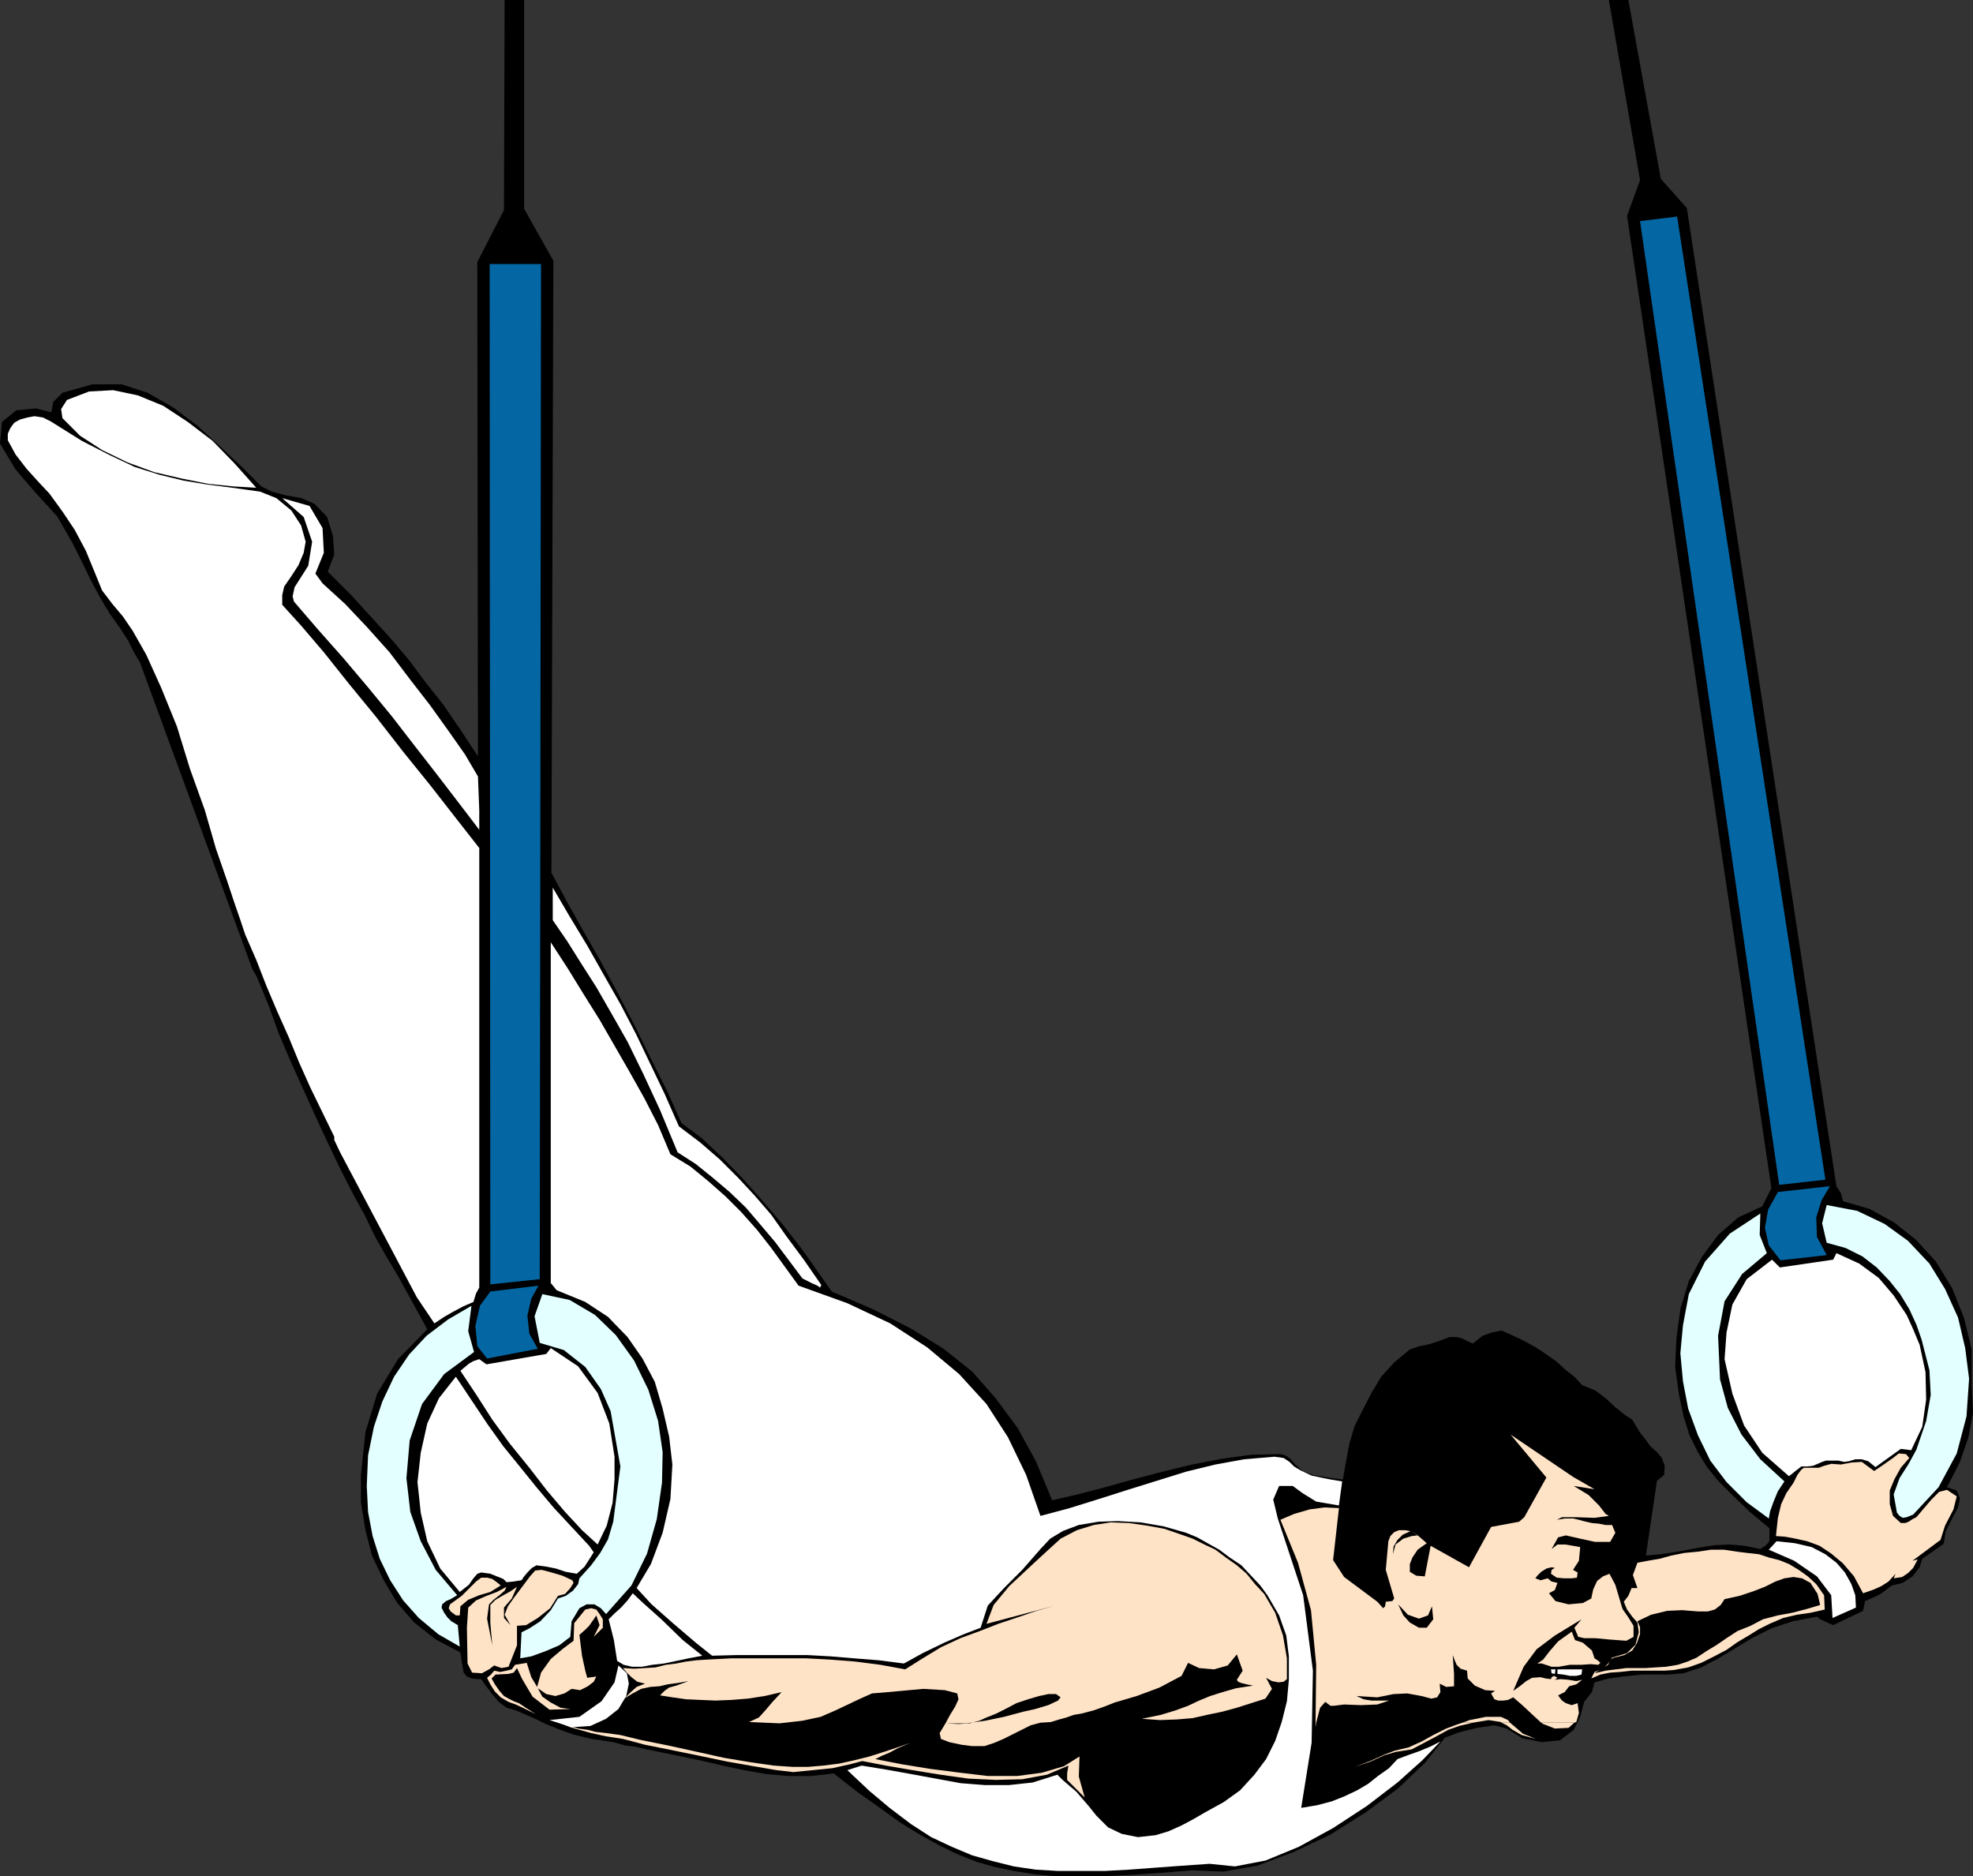 <?xml version="1.0" encoding="UTF-8" standalone="no"?>
<svg
   version="1.0"
   width="129.724mm"
   height="123.352mm"
   id="svg39"
   sodipodi:docname="Gymnastics 21.wmf"
   xmlns:inkscape="http://www.inkscape.org/namespaces/inkscape"
   xmlns:sodipodi="http://sodipodi.sourceforge.net/DTD/sodipodi-0.dtd"
   xmlns="http://www.w3.org/2000/svg"
   xmlns:svg="http://www.w3.org/2000/svg">
  <rect width="100%" height="100%" fill="#333333" stroke="none"/>
  <sodipodi:namedview
     id="namedview39"
     pagecolor="#ffffff"
     bordercolor="#000000"
     borderopacity="0.25"
     inkscape:showpageshadow="2"
     inkscape:pageopacity="0.0"
     inkscape:pagecheckerboard="0"
     inkscape:deskcolor="#d1d1d1"
     inkscape:document-units="mm" />
  <defs
     id="defs1">
    <pattern
       id="WMFhbasepattern"
       patternUnits="userSpaceOnUse"
       width="6"
       height="6"
       x="0"
       y="0" />
  </defs>
  <path
     style="fill:#000000;fill-opacity:1;fill-rule:evenodd;stroke:none"
     d="m 125.886,424.357 2.262,0.646 2.262,0.97 2.586,1.131 2.586,1.293 3.232,1.293 3.555,1.293 4.686,1.131 5.494,0.808 2.747,0.808 2.586,0.323 2.747,0.646 2.424,0.485 5.494,1.131 5.494,1.131 5.494,1.293 5.333,1.131 5.494,0.97 5.494,0.485 h 5.656 l 5.656,-0.646 5.979,4.686 5.494,3.878 5.171,3.717 5.01,3.07 4.686,2.586 4.686,2.262 4.525,1.778 4.525,1.293 4.686,0.97 5.171,0.808 5.171,0.485 h 5.818 5.979 l 6.949,-0.323 7.272,-0.485 8.08,-0.646 7.595,0.323 8.403,-1.454 9.05,-3.394 9.211,-4.363 8.726,-5.494 8.08,-5.979 6.787,-6.464 4.848,-6.141 3.394,-1.293 4.525,-1.131 4.363,-0.646 3.07,0.808 3.878,2.424 4.848,0.97 4.525,-0.485 3.394,-2.586 1.616,-3.232 0.97,-3.717 1.939,-2.424 0.646,-2.424 3.555,-0.97 3.555,-0.485 4.686,-0.485 h 6.302 l 4.04,-0.323 4.363,-1.454 4.04,-2.101 4.04,-2.424 4.525,-2.747 4.848,-2.424 5.333,-1.778 5.979,-1.131 0.808,0.646 1.131,0.485 0.97,0.485 1.131,0.485 7.434,-3.555 0.485,-2.424 2.262,-0.97 1.616,-0.808 1.293,-0.97 1.454,-1.131 2.747,-0.646 2.424,-1.616 1.778,-2.262 0.646,-2.101 5.333,-3.717 0.485,-3.07 1.616,-3.232 1.454,-2.747 0.485,-2.262 -0.808,-1.939 -2.424,-0.808 3.232,-6.302 2.101,-6.141 1.131,-6.141 -0.323,-6.949 v -8.726 l -1.939,-7.918 -2.909,-7.272 -4.04,-6.626 -4.848,-5.333 -5.494,-4.363 -6.141,-3.394 -6.626,-1.939 -0.485,-1.939 -1.131,-1.778 -37.168,-243.044 -6.464,-7.272 L 404.646,0 h -4.848 l 7.757,44.763 -3.232,8.888 35.875,241.59 -2.262,4.525 -5.979,2.747 -5.01,4.363 -4.04,5.494 -3.232,5.979 -2.101,6.949 -0.97,7.272 -0.323,7.11 0.97,6.949 1.131,5.333 1.454,4.686 2.101,4.202 2.262,3.717 2.909,3.555 3.555,3.555 4.202,4.04 4.848,4.04 v 3.232 l -0.808,0.97 -1.454,0.97 -3.878,-0.808 -3.717,-0.323 -3.555,0.162 -3.394,0.485 -3.394,0.646 -3.555,0.646 -3.394,0.485 -3.555,0.323 2.747,-18.584 1.778,-1.454 0.162,-2.262 -0.808,-2.101 -1.293,-1.454 -1.454,-1.293 -1.293,-1.778 -1.293,-1.616 -0.97,-1.616 -0.97,-1.616 -1.778,-1.131 -2.586,-2.101 -2.262,-2.101 -2.586,-1.939 -3.232,-1.293 -1.939,-2.101 -2.262,-1.778 -2.101,-1.939 -2.747,-1.939 -2.424,-1.616 -2.909,-1.616 -2.747,-1.293 -2.909,-1.293 -2.424,0.485 -2.262,0.808 -1.454,1.131 -0.97,0.808 -1.454,-0.646 -1.293,-0.646 -1.293,-0.323 h -1.778 l -2.586,0.97 -2.424,0.808 -2.424,0.485 -2.424,0.808 -3.878,3.232 -3.232,3.555 -2.424,4.04 -2.424,4.686 -1.778,3.555 -1.293,4.363 -0.808,4.363 -0.808,4.525 -3.717,-0.485 -3.717,-0.646 -2.586,-0.97 -1.778,-1.616 -1.131,-1.293 -0.808,-0.646 -0.97,-0.485 -0.97,-0.162 -7.11,0.162 -7.11,0.97 -7.595,1.454 -7.272,1.778 -7.434,1.939 -6.949,1.939 -6.787,1.778 -6.302,1.454 -4.04,-9.696 -4.525,-8.242 -5.494,-7.434 -5.818,-6.626 -7.11,-5.656 -8.08,-5.01 -9.534,-4.848 -10.181,-4.363 -3.717,-5.333 -4.04,-5.656 -4.525,-5.818 -4.848,-5.656 -5.01,-5.656 -5.01,-5.171 -5.171,-4.848 -5.01,-3.717 -3.394,-7.595 -4.04,-8.08 -4.04,-8.242 -4.363,-8.403 -4.525,-8.403 -4.363,-7.595 -4.04,-7.272 -3.555,-6.626 0.485,-152.064 -7.272,-12.928 V 0 h -4.848 l -0.162,52.196 -6.626,12.928 0.162,122.815 -4.363,-6.626 -4.202,-6.141 -4.363,-5.494 -4.202,-5.656 -4.525,-5.333 -4.848,-5.333 -5.01,-5.494 -5.818,-5.818 1.616,-4.202 -0.323,-4.686 -1.454,-4.686 -3.07,-3.232 -3.232,-1.454 -3.717,-0.646 -3.717,-0.97 -2.586,-1.293 -4.848,-4.848 -5.333,-5.01 -5.656,-5.171 -5.979,-4.525 -6.464,-3.717 -6.464,-2.101 h -7.272 l -7.434,2.101 -2.262,2.262 -0.485,2.586 -3.878,-0.97 -4.848,0.485 -3.555,2.909 L 0,110.21 l 3.878,6.464 5.01,5.818 5.333,5.818 3.878,6.787 2.424,4.848 2.101,4.363 2.262,4.202 2.424,4.04 2.424,3.394 2.101,3.232 1.616,3.232 1.293,2.101 27.957,76.274 1.131,1.939 2.909,7.11 2.586,7.11 2.747,6.464 3.07,6.787 3.07,6.787 3.07,6.626 3.232,6.787 3.394,6.626 2.747,5.01 2.586,5.333 2.747,4.848 2.909,4.848 7.272,13.251 -7.272,7.434 -5.171,8.565 -2.909,9.534 -1.131,10.665 v 6.949 l 1.131,6.787 1.616,6.302 2.909,6.141 3.394,5.656 4.202,4.848 5.333,4.202 6.141,3.232 0.323,2.262 0.485,2.747 0.808,0.97 1.131,0.485 1.293,0.162 h 1.131 l 1.131,1.616 1.454,1.939 1.778,2.101 z"
     id="path1" />
  <path
     style="fill:#ffe3c7;fill-opacity:1;fill-rule:evenodd;stroke:none"
     d="m 265.509,438.74 -0.323,1.939 v 1.616 l 4.363,4.363 -1.454,-5.171 0.162,-5.01 -3.878,2.424 -5.494,1.616 -6.141,0.808 h -7.272 l -6.787,-0.808 -7.595,-0.97 -6.949,-1.131 -6.626,-1.293 1.616,-0.808 1.939,-0.808 2.101,-1.131 3.07,-1.293 -3.232,1.131 -3.394,1.131 -3.555,1.131 -3.878,0.97 -3.717,0.808 -3.878,0.485 -3.878,0.323 h -3.717 l -4.686,-0.323 -5.656,-0.808 -6.787,-1.131 -7.272,-1.616 -6.626,-1.454 -6.464,-1.293 -5.333,-1.293 -3.555,-0.485 -2.747,-0.323 -1.778,-0.485 -2.424,-0.323 -4.686,-1.454 2.747,1.131 2.262,0.646 2.909,0.808 3.717,0.808 4.202,0.646 5.494,1.454 6.464,1.293 7.11,1.454 6.949,1.454 6.464,1.131 5.656,0.97 4.202,0.485 4.848,-0.485 4.848,-0.485 4.363,-0.97 3.07,-0.808 5.818,1.131 6.626,1.131 6.949,1.131 6.949,0.97 6.787,0.323 6.626,-0.162 6.141,-1.131 z"
     id="path2" />
  <path
     style="fill:#ffe3c7;fill-opacity:1;fill-rule:evenodd;stroke:none"
     d="m 314.15,396.078 -2.262,-2.424 -2.101,-2.586 -2.424,-2.101 -2.747,-1.939 -2.586,-1.939 -2.747,-1.293 -2.909,-1.454 -2.747,-0.97 -4.202,-1.454 -4.363,-0.808 -4.525,-0.646 -4.525,-0.162 -4.202,0.646 -4.202,1.293 -4.04,2.101 -3.555,3.232 -4.363,4.04 -4.848,4.525 -3.878,4.686 -1.778,4.686 16.968,-4.525 -4.525,1.293 -4.686,1.616 -4.848,1.616 -4.525,1.778 -4.848,1.778 -4.848,2.262 -4.525,2.747 -4.363,2.747 -6.141,-1.131 -6.302,-0.808 -6.141,-0.485 -6.141,-0.323 h -5.979 -6.141 -6.141 l -6.302,0.323 -2.586,0.162 -2.586,0.323 -2.424,0.485 -2.586,0.323 -2.586,0.646 -2.586,0.162 -2.747,0.162 -2.747,-0.162 0.97,1.131 1.131,1.131 1.454,1.131 1.939,0.485 -2.101,0.808 -1.454,1.293 -1.131,1.131 -1.454,0.646 1.454,-0.485 1.616,-0.97 2.101,-1.131 2.262,-0.485 2.262,-0.162 2.101,-0.485 2.424,-0.323 2.747,-0.485 -3.07,1.131 -1.778,0.485 -1.131,0.808 -1.131,1.131 3.07,0.485 3.394,0.485 3.555,0.162 3.717,0.162 4.04,-0.162 4.04,-0.323 4.202,-0.646 4.202,-0.97 -2.262,2.424 -1.778,2.101 -1.616,1.778 -2.424,1.131 7.595,0.323 5.656,-0.646 4.525,-0.97 3.717,-1.616 3.07,-1.454 3.07,-1.454 2.909,-1.293 3.878,-0.323 3.555,-0.323 5.333,-0.485 5.333,0.323 3.07,0.808 0.323,1.454 -0.808,1.778 -1.293,2.101 -1.131,2.101 3.232,0.162 2.747,-0.162 2.424,-0.646 1.778,-0.808 2.424,-0.97 2.262,-1.131 2.747,-1.454 2.909,-0.97 2.747,-0.808 2.262,-0.485 h 1.939 l 1.131,0.808 -0.646,0.808 -2.424,1.131 -3.232,0.97 -2.909,0.646 -4.848,1.293 -4.686,0.97 -4.686,0.646 h -5.171 l -1.454,2.424 0.323,1.454 2.101,0.808 3.07,0.646 2.586,0.323 h 3.07 l 2.424,-0.808 2.262,-0.97 2.262,-1.131 2.262,-1.131 2.262,-1.131 2.424,-0.646 2.586,-0.162 2.101,-0.646 1.778,-0.485 1.778,-0.646 1.939,-0.323 3.07,-0.808 2.747,-0.97 2.424,-0.97 2.747,-0.808 2.747,-0.808 5.656,-2.101 5.494,-2.909 1.616,-3.232 2.747,1.293 3.717,0.323 3.394,-0.97 2.262,-2.747 1.454,4.04 -1.454,2.262 0.323,0.485 0.808,0.323 1.293,0.323 1.616,0.323 -4.202,0.646 -3.394,0.97 -3.07,0.97 -2.747,1.131 -2.747,1.293 -3.07,1.131 -3.717,1.131 -4.686,0.97 4.525,0.323 4.202,-0.162 3.878,-0.323 3.555,-0.808 3.878,-0.808 3.555,-0.97 3.555,-1.131 3.555,-1.131 1.616,-2.424 -1.454,-2.747 1.454,0.808 1.616,0.323 1.293,-0.162 0.808,-0.646 v -5.171 l -0.97,-5.656 -1.939,-5.656 z"
     id="path3" />
  <path
     style="fill:#ffffff;fill-opacity:1;fill-rule:evenodd;stroke:none"
     d="m 153.681,413.854 -0.97,4.202 -3.232,4.686 -5.494,3.878 -7.434,0.808 5.494,1.778 4.686,-0.323 3.878,-1.778 3.07,-2.424 1.939,-3.232 0.646,-3.07 -0.485,-2.586 z"
     id="path4" />
  <path
     style="fill:#ffe3c7;fill-opacity:1;fill-rule:evenodd;stroke:none"
     d="m 119.745,415.793 1.778,-0.97 1.293,-0.97 1.778,0.646 1.778,-0.323 2.101,-5.333 v -4.848 l 2.262,-0.162 2.909,-1.778 3.07,-2.424 1.939,-3.07 1.778,-0.485 1.293,-1.454 0.808,-1.293 -0.323,-0.646 -2.424,-1.131 -2.747,-0.808 -2.424,-0.646 -1.616,0.162 -1.293,1.454 -1.939,2.586 -1.939,2.586 -1.616,2.262 -0.808,2.101 1.454,2.586 -1.616,-1.778 v -2.586 l 1.939,-2.262 1.293,-2.909 -1.616,1.131 -1.778,0.97 -1.939,1.131 -1.293,1.293 v 4.525 l 0.485,5.494 -1.293,-6.626 0.485,-3.555 1.131,-1.131 1.454,-1.131 1.293,-1.131 0.485,-0.97 -2.424,1.293 -2.586,0.97 -2.586,1.131 -1.939,1.778 -0.323,5.01 0.162,8.888 1.131,2.262 z"
     id="path5" />
  <path
     style="fill:#ffe3c7;fill-opacity:1;fill-rule:evenodd;stroke:none"
     d="m 398.344,414.662 -2.101,0.808 -0.808,1.616 2.262,-0.97 2.424,-0.485 2.424,-0.162 2.909,-0.323 h 2.747 2.909 2.424 l 2.424,-0.162 3.555,-0.646 3.232,-1.131 3.232,-1.616 3.07,-1.616 2.747,-1.939 2.747,-1.616 2.586,-1.616 2.586,-1.293 3.394,-1.454 3.394,-0.808 3.394,-0.485 3.555,-0.808 -0.162,-3.555 -1.939,-2.747 -2.101,-1.939 -2.262,-1.616 -2.424,-1.454 -2.424,-0.97 -2.586,-0.646 -2.424,-0.808 -2.909,-0.323 -2.586,-0.323 -3.232,-0.485 h -3.232 l -3.232,0.485 -3.394,0.323 -3.232,0.646 -2.909,0.808 -2.909,0.485 -2.586,0.485 -1.131,3.07 1.131,3.232 h -1.454 l -0.808,1.939 -1.131,1.454 0.808,1.939 1.293,1.778 1.293,1.454 0.323,2.424 -0.808,3.07 -2.101,2.101 -3.717,1.131 -0.97,1.454 z"
     id="path6" />
  <path
     style="fill:#e3ffff;fill-opacity:1;fill-rule:evenodd;stroke:none"
     d="m 150.611,401.087 6.302,-7.11 3.878,-7.918 2.424,-8.565 1.293,-9.05 0.162,-7.595 -1.131,-7.757 -2.424,-7.757 -3.555,-7.272 -4.525,-6.302 -5.171,-5.01 -6.302,-3.717 -6.787,-1.454 -1.939,5.494 1.293,6.626 5.979,1.778 5.333,4.202 3.878,5.494 2.424,5.494 2.424,13.736 -1.778,13.736 -1.293,4.363 -1.939,3.394 -2.262,3.07 -2.909,3.232 -0.323,1.454 -1.293,1.616 -1.778,1.293 -1.939,0.646 -1.778,2.909 -2.586,2.747 -2.747,1.778 -1.939,0.97 -0.323,6.464 2.747,-0.485 3.555,-1.293 3.394,-1.454 2.747,-2.101 0.323,-3.878 1.939,-3.232 1.778,-0.97 h 1.939 l 1.616,0.97 z"
     id="path7" />
  <path
     style="fill:#ffffff;fill-opacity:1;fill-rule:evenodd;stroke:none"
     d="m 151.257,402.38 1.293,5.171 0.808,5.171 1.616,0.97 2.101,0.485 h 2.424 l 2.586,-0.485 2.909,-0.323 3.07,-0.646 3.07,-0.646 3.394,-0.646 -4.848,-3.878 -5.333,-5.171 -4.525,-4.04 -2.586,-2.424 -1.293,1.778 -1.616,1.778 -1.616,1.454 z"
     id="path8" />
  <path
     style="fill:#ffe3c7;fill-opacity:1;fill-rule:evenodd;stroke:none"
     d="m 387.355,414.177 2.747,-0.485 h 2.909 l 2.262,-0.162 1.939,0.162 0.485,-0.485 -0.485,-0.485 -0.97,-0.646 -0.646,-1.939 -1.131,-0.97 -1.131,-0.97 -1.939,-0.646 -0.808,-2.101 -3.394,2.424 -2.101,2.424 -1.616,2.101 -1.454,0.97 h 1.131 l 0.97,0.323 1.454,0.485 z"
     id="path9" />
  <path
     style="fill:#000000;fill-opacity:1;fill-rule:evenodd;stroke:none"
     d="m 416.928,413.692 2.424,-0.808 2.262,-0.97 2.424,-1.616 2.424,-1.454 2.586,-1.778 2.747,-1.778 3.232,-1.293 3.07,-1.616 3.717,-0.97 3.555,-0.646 3.717,-0.97 3.232,-0.97 -0.646,-2.747 -1.778,-2.747 -2.101,-1.131 -2.101,-0.323 -2.262,0.323 -2.262,0.808 -2.586,1.293 -2.909,1.131 -3.394,1.131 -3.717,0.808 -0.97,1.454 -1.454,1.131 -1.778,0.485 h -2.262 l -4.04,-0.323 -3.717,0.162 -4.04,0.97 -3.394,1.616 0.646,1.454 v 1.778 l -0.808,2.262 -1.131,1.778 -1.939,1.131 -2.586,0.646 -0.97,0.485 -0.485,1.293 -1.939,1.131 -1.454,0.97 2.747,-0.646 2.586,-0.323 2.586,-0.323 h 2.424 2.424 l 2.424,-0.162 2.586,-0.162 z"
     id="path10" />
  <path
     style="fill:#e3ffff;fill-opacity:1;fill-rule:evenodd;stroke:none"
     d="m 114.251,409.167 -0.485,-5.333 -1.616,-0.97 -0.97,-0.97 -0.808,-1.131 -0.646,-1.293 0.162,-0.808 0.97,-0.808 1.131,-0.485 1.616,-0.97 -5.333,-6.302 -3.717,-7.11 -2.586,-7.272 -0.97,-8.403 0.808,-9.373 3.07,-9.05 5.494,-7.434 7.434,-5.494 -1.454,-5.171 0.808,-6.302 -5.818,3.394 -5.333,4.04 -4.363,4.686 -3.717,5.494 -2.909,6.141 -2.101,6.302 -1.454,7.11 -0.323,7.595 0.323,6.464 1.131,5.979 1.778,5.656 2.586,5.333 3.232,5.01 3.878,4.363 4.848,4.04 z"
     id="path11" />
  <path
     style="fill:#ffffff;fill-opacity:1;fill-rule:evenodd;stroke:none"
     d="m 461.206,399.471 -0.162,-3.07 -0.97,-2.747 -1.616,-2.909 -2.101,-2.424 -2.747,-2.101 -3.394,-1.778 -4.202,-0.97 -4.525,-0.485 -1.939,2.101 6.302,2.747 5.656,3.878 3.555,4.686 0.323,5.656 z"
     id="path12" />
  <path
     style="fill:#ffe3c7;fill-opacity:1;fill-rule:evenodd;stroke:none"
     d="m 114.251,401.41 0.162,-2.262 1.939,-1.616 2.747,-1.131 2.747,-0.808 2.586,-1.616 -0.97,-0.808 -1.131,-0.808 -1.293,-0.323 h -1.454 l -1.293,0.97 -1.454,1.454 -2.101,2.101 -2.909,2.101 -0.323,0.97 0.485,0.808 1.293,0.97 z"
     id="path13" />
  <path
     style="fill:#ffffff;fill-opacity:1;fill-rule:evenodd;stroke:none"
     d="m 125.886,393.169 1.616,-0.162 2.101,-0.323 0.646,-0.97 0.97,-1.131 0.97,-0.97 1.131,-0.646 2.424,0.323 2.424,0.485 2.424,0.808 2.747,0.485 1.939,-1.778 2.262,-3.555 -1.131,-1.616 -4.363,-4.686 -4.363,-4.686 -4.363,-5.171 -4.04,-5.01 -4.202,-5.171 -4.04,-5.656 -3.878,-5.818 -3.878,-5.818 -4.202,5.333 -2.909,6.302 -1.616,7.272 -0.808,7.272 0.808,7.595 1.616,7.11 3.232,6.787 4.848,5.818 2.262,-1.778 1.131,-1.616 0.97,-1.131 0.97,-0.323 2.262,0.323 1.616,0.646 1.616,0.646 z"
     id="path14" />
  <path
     style="fill:#ffe3c7;fill-opacity:1;fill-rule:evenodd;stroke:none"
     d="m 471.063,391.068 -0.485,1.131 2.101,-0.323 1.454,-0.97 1.293,-1.293 1.131,-2.101 -1.293,0.323 6.949,-5.171 1.131,-3.555 2.101,-4.04 0.808,-3.232 -2.424,-1.616 -1.939,0.485 -1.939,1.939 -1.939,2.262 -1.778,2.101 -0.97,0.485 -0.97,0.646 -0.808,0.323 h -1.131 l -1.939,-1.778 -0.808,-2.909 v -3.394 l 1.131,-2.747 1.616,-2.909 2.101,-2.424 -0.808,-0.97 -1.778,-0.162 -1.454,1.131 -1.616,1.131 -1.616,1.131 -1.454,0.97 -3.07,-2.262 -2.586,0.162 -2.586,0.485 -2.424,-0.162 -1.778,0.485 -1.293,0.485 h -1.454 -0.97 -1.293 l -0.646,0.485 -0.97,1.293 -0.97,1.939 -1.778,2.586 -1.293,2.747 -0.808,3.394 -0.485,4.525 2.262,0.162 2.586,0.485 2.909,0.646 3.07,1.131 2.909,1.939 2.909,2.424 2.747,3.232 2.262,4.202 2.747,-0.97 1.778,-0.808 1.778,-1.131 z"
     id="path15" />
  <path
     style="fill:#ffffff;fill-opacity:1;fill-rule:evenodd;stroke:none"
     d="m 152.712,361.98 -1.293,-8.242 -2.909,-7.595 -4.848,-6.626 -6.787,-4.525 -1.131,1.454 -14.867,2.586 -1.778,-1.293 -1.454,0.485 -1.131,0.646 -0.97,0.808 -1.131,0.97 3.878,5.818 4.04,6.302 4.363,5.979 4.848,5.979 4.363,5.656 4.525,5.333 4.202,4.525 3.878,3.555 2.262,-4.686 1.454,-5.656 0.485,-5.818 z"
     id="path16" />
  <path
     style="fill:#e3ffff;fill-opacity:1;fill-rule:evenodd;stroke:none"
     d="m 475.427,376.363 6.302,-6.787 4.525,-8.403 2.424,-9.211 0.646,-9.373 -0.97,-7.595 -1.778,-7.595 -3.232,-7.11 -3.878,-6.302 -5.333,-5.656 -5.818,-4.202 -6.787,-3.232 -7.595,-1.454 -1.131,4.525 1.131,4.848 4.686,1.293 4.202,2.101 3.555,2.747 3.232,3.394 2.586,3.232 2.262,3.717 1.778,3.878 1.293,3.717 1.939,7.595 0.323,6.141 -1.131,6.464 -2.424,7.11 -1.939,3.555 -2.262,3.555 -1.454,4.04 0.808,4.525 0.646,0.808 0.808,0.485 0.97,-0.162 z"
     id="path17" />
  <path
     style="fill:#e3ffff;fill-opacity:1;fill-rule:evenodd;stroke:none"
     d="m 443.43,368.121 -5.979,-5.494 -4.686,-6.141 -3.394,-6.626 -1.939,-7.11 -0.485,-10.827 1.616,-8.565 4.363,-6.787 6.141,-5.171 -1.778,-4.525 0.162,-5.333 -7.595,5.01 -6.141,6.949 -4.04,8.08 -1.454,7.757 -0.646,6.949 0.646,6.949 1.293,6.787 2.424,6.626 3.07,6.302 4.04,5.333 5.01,5.01 5.494,4.04 0.323,-1.778 0.808,-2.262 1.131,-2.747 z"
     id="path18" />
  <path
     style="fill:#ffffff;fill-opacity:1;fill-rule:evenodd;stroke:none"
     d="m 444.561,366.828 1.616,-1.293 1.454,-1.131 h 1.454 l 1.454,-0.162 1.131,-0.485 1.131,-0.485 0.97,-0.323 h 1.616 1.454 l 1.454,0.323 1.131,-0.162 1.616,-0.485 h 1.616 l 1.616,0.485 1.778,1.454 6.302,-4.525 2.586,0.323 2.747,-5.818 0.97,-6.787 -0.162,-6.787 -1.454,-6.787 -1.616,-3.878 -1.616,-3.555 -3.232,-4.848 -3.717,-4.363 -4.848,-3.555 -5.656,-2.586 -0.808,1.616 -13.251,1.939 -1.939,-1.939 -6.302,4.848 -3.555,6.302 -1.454,6.949 -0.485,6.626 1.939,8.565 2.909,7.918 4.525,6.787 z"
     id="path19" />
  <path
     style="fill:#0467a4;fill-opacity:1;fill-rule:evenodd;stroke:none"
     d="m 133.643,335.155 -2.101,-3.717 -0.485,-4.525 0.97,-4.202 1.778,-3.232 -11.958,1.454 -2.586,3.555 -1.131,5.01 0.485,5.01 2.424,3.07 z"
     id="path20" />
  <path
     style="fill:#ffffff;fill-opacity:1;fill-rule:evenodd;stroke:none"
     d="m 107.949,328.853 2.424,-1.616 2.262,-1.293 2.424,-1.293 2.586,-1.131 0.646,-2.101 0.808,-1.454 V 210.724 l -5.818,-7.434 -6.302,-8.08 -6.787,-8.403 -6.787,-8.726 -6.626,-8.08 -6.302,-7.918 -5.656,-6.626 -4.686,-5.171 v -2.424 l 0.485,-2.101 1.778,-2.586 1.778,-2.747 1.293,-3.07 0.485,-2.747 -1.131,-4.04 -2.424,-3.717 -3.717,-3.07 -4.04,-1.616 -6.949,-0.97 -6.302,-0.808 -5.818,-0.97 -5.979,-1.454 -6.141,-1.939 -6.141,-2.909 -6.949,-3.555 -7.757,-4.848 -1.939,-0.97 -2.101,-0.323 -1.778,0.323 -1.778,0.485 -1.454,0.808 -0.97,1.293 -0.646,1.454 v 1.616 l 1.939,3.555 2.747,3.555 3.07,3.394 2.586,2.747 3.394,4.686 2.909,4.363 2.747,5.171 2.262,5.494 1.778,4.363 2.586,3.394 2.586,3.07 2.424,3.555 3.394,5.979 3.717,8.242 3.878,9.534 3.232,10.504 3.717,10.342 2.747,9.534 2.747,7.918 1.939,5.818 1.293,3.717 1.293,3.878 2.747,6.302 2.586,6.626 2.747,6.464 2.747,6.141 2.586,6.302 2.747,6.141 2.909,5.979 3.07,6.302 v 0.323 0.485 l 1.454,3.07 19.069,36.036 z"
     id="path21" />
  <path
     style="fill:#0467a4;fill-opacity:1;fill-rule:evenodd;stroke:none"
     d="m 134.128,317.864 0.323,-252.255 h -12.766 l 0.162,253.548 z"
     id="path22" />
  <path
     style="fill:#ffffff;fill-opacity:1;fill-rule:evenodd;stroke:none"
     d="m 204.101,319.318 -4.363,-6.302 -4.202,-5.656 -3.878,-5.494 -4.04,-4.686 -4.202,-4.525 -4.525,-4.525 -4.848,-4.202 -5.333,-4.04 -3.555,-8.08 -3.555,-7.434 -3.555,-7.434 -3.878,-7.434 -4.04,-7.11 -4.202,-7.434 -4.202,-6.949 -4.363,-7.434 v 8.08 l 3.555,5.171 3.555,5.656 3.717,5.818 3.717,6.464 4.04,7.11 3.878,7.918 4.202,9.05 4.363,10.504 4.525,2.909 4.202,3.394 4.202,3.555 4.04,3.878 3.717,4.363 3.555,4.202 3.394,4.525 3.394,4.525 2.262,1.131 1.454,0.646 0.646,0.485 z"
     id="path23" />
  <path
     style="fill:#0467a4;fill-opacity:1;fill-rule:evenodd;stroke:none"
     d="m 453.934,311.885 -2.424,-4.525 -0.162,-4.848 1.293,-4.202 2.101,-3.555 -12.928,1.454 -2.424,4.363 -0.808,4.525 0.97,4.363 2.909,3.717 z"
     id="path24" />
  <path
     style="fill:#0467a4;fill-opacity:1;fill-rule:evenodd;stroke:none"
     d="M 453.611,293.14 416.766,53.812 407.555,54.943 442.137,294.432 Z"
     id="path25" />
  <path
     style="fill:#ffffff;fill-opacity:1;fill-rule:evenodd;stroke:none"
     d="m 118.776,192.949 -3.232,-5.494 -4.202,-5.979 -4.525,-6.302 -5.01,-6.464 -5.01,-6.626 -5.494,-6.141 -5.494,-5.818 -5.656,-5.171 -1.778,-2.424 2.101,-5.171 -0.323,-6.141 -3.232,-5.494 -6.787,-1.939 5.333,4.686 2.101,6.141 -0.97,5.979 -3.394,5.333 -0.485,2.262 0.323,1.293 5.979,6.949 6.302,7.11 6.141,7.272 5.979,7.272 5.494,7.11 5.656,7.272 5.333,6.949 5.171,6.787 v -4.848 z"
     id="path26" />
  <path
     style="fill:#ffffff;fill-opacity:1;fill-rule:evenodd;stroke:none"
     d="m 63.67,121.199 -5.333,-5.979 -5.494,-5.656 -6.141,-4.686 -6.141,-4.04 -6.302,-2.586 -6.141,-1.293 -5.979,0.323 -5.494,2.101 -1.454,2.262 0.323,2.262 4.363,4.363 5.494,3.555 6.302,3.07 6.626,2.424 6.949,1.616 6.464,1.293 6.302,0.646 z"
     id="path27" />
  <path
     style="fill:#ffffff;fill-opacity:1;fill-rule:evenodd;stroke:none"
     d="m 387.032,414.823 h 1.616 1.454 1.616 1.454 l -0.162,1.293 -1.293,0.323 h -1.616 l -1.616,-0.323 -1.454,-0.162 z"
     id="path28" />
  <path
     style="fill:#ffffff;fill-opacity:1;fill-rule:evenodd;stroke:none"
     d="m 385.416,414.823 h 1.131 l -0.162,1.131 -0.808,-0.162 z"
     id="path29" />
  <path
     style="fill:#ffffff;fill-opacity:1;fill-rule:evenodd;stroke:none"
     d="m 357.944,432.761 -4.525,4.686 -6.141,5.494 -7.595,5.818 -8.403,5.494 -8.565,4.686 -8.242,3.394 -7.595,1.454 -6.302,-0.646 -6.949,0.485 -6.626,0.485 -6.464,0.485 -5.979,0.323 h -5.979 -5.656 l -5.494,-0.323 -5.494,-0.808 -5.171,-1.293 -5.171,-1.454 -5.01,-2.101 -5.171,-2.424 -5.01,-3.232 -5.333,-4.04 -5.01,-4.202 -5.494,-5.171 3.555,-1.131 5.979,0.97 6.302,1.131 6.141,1.131 6.141,1.131 6.141,0.485 h 5.818 l 5.979,-0.646 6.141,-1.939 1.293,1.293 3.394,2.909 3.07,3.555 1.939,2.424 2.909,2.909 3.394,1.616 4.04,0.808 4.363,-0.485 3.232,-0.97 3.232,-1.454 2.747,-1.454 3.07,-1.778 4.686,-2.586 4.04,-2.909 3.555,-3.878 2.909,-3.878 2.262,-4.525 1.616,-4.686 1.293,-5.171 0.485,-5.333 v -5.818 l -0.646,-5.171 -1.778,-5.01 -2.909,-5.01 -1.778,-2.424 -2.262,-2.424 -2.424,-2.586 -2.909,-1.939 -2.586,-1.939 -2.909,-1.616 -2.586,-1.454 -2.747,-1.131 -5.656,-1.616 -5.656,-0.97 -5.656,-0.323 -4.848,0.162 -4.848,0.808 -3.878,1.454 -3.232,1.939 -2.424,2.586 -4.525,5.171 -4.525,4.525 -4.04,4.363 -1.778,5.494 -4.202,1.616 -4.848,2.101 -5.333,2.586 -4.686,2.586 -6.302,-0.808 -6.141,-0.485 -5.818,-0.485 -5.818,-0.323 h -5.818 -5.656 -5.818 l -6.302,0.162 -4.04,-3.232 -5.494,-4.686 -5.494,-4.848 -3.717,-4.04 3.555,-5.979 2.909,-7.757 1.939,-8.403 0.485,-8.565 -0.808,-6.949 -1.616,-6.949 -1.939,-6.626 -3.07,-5.818 -3.717,-5.333 -4.848,-5.01 -5.656,-3.717 -7.11,-2.909 -1.454,-1.778 v -84.678 l 4.202,6.464 3.878,6.302 4.04,6.464 3.717,6.464 3.717,6.464 3.717,6.626 3.394,6.626 3.07,7.272 5.01,3.07 4.525,3.717 4.202,3.717 3.878,3.878 3.878,4.363 3.555,4.525 3.394,4.686 3.394,4.686 12.12,4.363 10.666,5.01 9.211,5.979 7.918,6.626 6.787,7.434 5.333,8.242 4.525,9.373 3.555,10.181 7.272,-1.939 7.272,-2.262 7.11,-2.262 7.272,-2.262 7.272,-2.262 7.272,-1.778 7.11,-1.293 7.595,-0.646 2.262,0.323 1.454,0.97 1.131,1.131 1.616,0.97 2.747,1.293 2.262,0.485 2.424,0.485 2.909,0.485 -0.808,5.979 -5.656,-0.97 -3.394,-2.101 -2.424,-1.778 h -3.394 l -1.454,3.394 1.131,4.686 6.302,19.069 2.424,18.745 -0.323,17.937 -2.586,16.16 3.878,-0.646 3.717,-0.97 3.232,-1.293 3.07,-1.454 2.747,-1.616 2.424,-1.939 2.747,-1.939 2.101,-2.262 2.586,-0.97 2.747,-0.97 2.747,-1.131 z"
     id="path30" />
  <path
     style="fill:#ffe3c7;fill-opacity:1;fill-rule:evenodd;stroke:none"
     d="m 326.916,428.074 0.162,-14.382 -1.293,-13.574 -3.232,-11.797 -4.363,-10.665 3.394,-1.454 3.878,-1.131 3.717,-0.485 3.555,0.162 -1.454,12.928 2.747,4.202 8.242,6.141 1.454,1.616 0.485,-0.485 0.162,-1.131 1.616,-0.162 0.485,-0.646 -2.101,-7.11 0.646,-7.11 0.485,-1.293 0.97,-0.97 1.131,-0.485 h 1.616 l 1.616,0.323 1.293,0.808 1.131,0.97 1.293,1.131 -2.262,1.616 -1.293,1.939 -0.646,1.616 v 1.939 l 1.616,0.97 2.101,0.162 1.454,-7.595 9.534,5.333 5.494,-10.019 6.949,-1.293 1.293,-1.131 5.494,-9.857 -8.888,-10.665 15.514,10.504 5.333,3.07 -5.171,-0.808 3.717,2.262 2.586,2.586 1.616,2.101 0.808,0.485 -3.555,0.485 -4.525,-0.162 h -3.555 l -1.293,0.646 1.939,-0.323 h 2.101 l 1.454,0.323 1.131,0.323 2.101,0.485 1.778,0.162 1.616,0.323 h 1.616 l 0.808,1.939 -1.293,2.262 h -3.717 l -3.717,-0.808 -3.555,-0.808 -1.939,0.485 -0.808,1.454 -0.808,1.454 1.454,-1.131 h 1.939 l 1.939,0.323 1.778,0.323 -0.323,3.394 -1.454,2.262 1.131,0.646 -0.162,1.293 -1.293,0.162 h -1.939 l -1.778,-0.162 -1.454,-0.97 0.162,-0.97 0.808,-0.485 -0.808,-0.162 -1.293,0.323 -1.293,0.808 -0.97,0.97 -0.485,0.646 1.293,0.485 1.778,-0.485 0.97,0.808 1.454,0.323 -0.646,1.778 -1.454,0.808 1.616,1.939 3.232,0.808 3.555,-0.323 2.101,-1.131 0.485,-2.262 0.97,-2.101 1.454,-1.131 1.616,-0.646 1.454,2.747 1.778,5.979 1.454,2.101 1.293,2.101 v 2.747 l -1.778,0.97 -4.363,-0.323 -3.394,-0.323 h -2.747 l -1.454,-0.323 -0.97,-2.262 1.778,-2.101 -6.626,4.04 -4.525,3.394 -3.232,4.363 -2.586,5.979 1.616,-1.131 1.616,-1.293 1.454,-0.808 2.101,-0.162 1.293,0.323 1.293,0.162 0.162,-0.485 0.646,-0.323 0.808,0.485 -0.646,0.485 1.454,-0.162 1.939,0.162 1.939,0.323 1.454,-0.323 -1.454,1.131 -1.778,0.485 -1.131,1.454 -1.616,0.808 0.97,1.293 0.97,0.646 1.454,0.485 1.454,-0.485 0.323,2.424 -0.646,2.262 -0.485,0.162 h -8.242 l -1.939,-1.778 -2.586,-2.424 -2.424,-2.101 -1.293,0.646 -1.131,0.162 h -1.293 l -0.97,-0.323 -0.808,-1.454 0.97,-0.646 -2.424,-0.162 -2.586,-1.131 -1.778,-1.778 -0.162,-1.939 -1.616,-0.485 -0.97,-0.97 -0.485,-1.131 -0.485,-1.293 0.323,4.686 v 3.07 l -1.939,0.162 -1.616,-0.808 0.162,2.101 -0.808,1.293 -1.454,0.323 -2.424,-0.646 -3.555,-0.646 -3.394,0.162 -4.04,0.808 -5.171,-0.323 1.778,0.808 1.939,0.323 h 1.939 2.424 l -2.909,0.97 -4.04,0.162 -4.202,-0.162 -2.586,0.323 h -0.808 l -1.293,-0.97 -1.293,1.454 -0.97,3.717 z"
     id="path31" />
  <path
     style="fill:#ffe3c7;fill-opacity:1;fill-rule:evenodd;stroke:none"
     d="m 363.438,428.074 1.778,-0.646 4.04,-0.808 h 3.717 l 1.778,0.808 0.485,0.646 h -2.101 l -0.162,-0.162 -3.07,-0.485 -3.878,0.646 z"
     id="path32" />
  <path
     style="fill:#ffe3c7;fill-opacity:1;fill-rule:evenodd;stroke:none"
     d="m 326.916,428.074 v 1.131 l 0.162,-1.131 z"
     id="path33" />
  <path
     style="fill:#ffe3c7;fill-opacity:1;fill-rule:evenodd;stroke:none"
     d="m 363.438,428.074 -1.454,0.485 -2.586,0.97 -3.232,1.616 -2.909,1.616 -3.232,1.454 -3.394,0.808 -2.586,0.97 -3.555,1.616 -3.878,1.454 -3.07,0.808 3.07,-0.808 3.878,-1.293 3.555,-1.616 2.747,-0.808 4.04,-0.646 3.07,-1.616 2.747,-1.454 3.232,-1.778 2.747,-0.97 3.394,-0.808 z"
     id="path34" />
  <path
     style="fill:#ffe3c7;fill-opacity:1;fill-rule:evenodd;stroke:none"
     d="m 373.134,428.074 1.293,0.646 1.454,1.131 2.262,1.293 3.555,0.97 -3.232,-1.293 -2.262,-1.939 -0.97,-0.808 z"
     id="path35" />
  <path
     style="fill:#ffe3c7;fill-opacity:1;fill-rule:evenodd;stroke:none"
     d="m 382.992,428.074 0.485,0.323 2.909,1.131 3.394,-0.162 1.454,-1.293 z"
     id="path36" />
  <path
     style="fill:#000000;fill-opacity:1;fill-rule:evenodd;stroke:none"
     d="m 354.55,404.481 1.616,-2.101 -0.323,-3.232 -0.97,2.262 -2.262,0.808 -2.747,-0.97 -2.424,-2.586 1.293,2.747 1.616,1.778 2.262,1.293 z"
     id="path37" />
  <path
     style="fill:#000000;fill-opacity:1;fill-rule:evenodd;stroke:none"
     d="m 352.288,381.534 -1.454,0.162 -2.101,0.646 -1.939,1.454 -0.646,2.424 0.162,-1.939 0.97,-1.616 1.293,-1.293 2.101,-0.97 z"
     id="path38" />
  <path
     style="fill:#ffe3c7;fill-opacity:1;fill-rule:evenodd;stroke:none"
     d="m 121.038,416.924 0.97,-0.808 0.808,-0.97 1.454,0.323 1.616,-0.323 1.293,-0.323 0.808,-1.131 2.909,-0.485 1.131,3.555 1.454,2.424 0.97,-3.555 2.424,-3.394 3.07,-2.586 2.586,-1.939 0.162,-4.363 2.747,-3.394 1.454,-0.323 1.293,0.323 0.808,1.131 0.808,1.293 v 2.101 l -2.262,2.262 1.454,-2.909 -0.808,-2.424 -0.646,0.97 -1.131,1.616 -0.97,0.97 -1.454,1.293 0.646,5.171 0.808,3.717 0.485,1.778 2.262,-0.323 -0.646,1.293 -1.454,1.131 -1.939,0.97 -2.101,-0.323 -1.778,1.131 -2.262,0.646 -2.262,-0.485 -2.101,-1.454 1.131,2.101 2.101,1.454 2.424,1.293 2.424,0.323 -5.171,0.162 -4.202,-3.232 -2.586,-4.363 -1.293,-2.747 -0.808,1.131 -1.293,0.323 -3.232,0.162 -0.97,0.97 0.808,1.454 1.131,1.616 1.131,1.293 1.454,0.808 0.97,0.485 1.293,0.485 1.939,1.293 2.262,1.454 -1.939,-0.97 -1.293,-0.646 -1.778,-0.808 -1.778,-0.646 -1.939,-1.131 -1.454,-1.454 -1.131,-1.778 z"
     id="path39" />
</svg>
